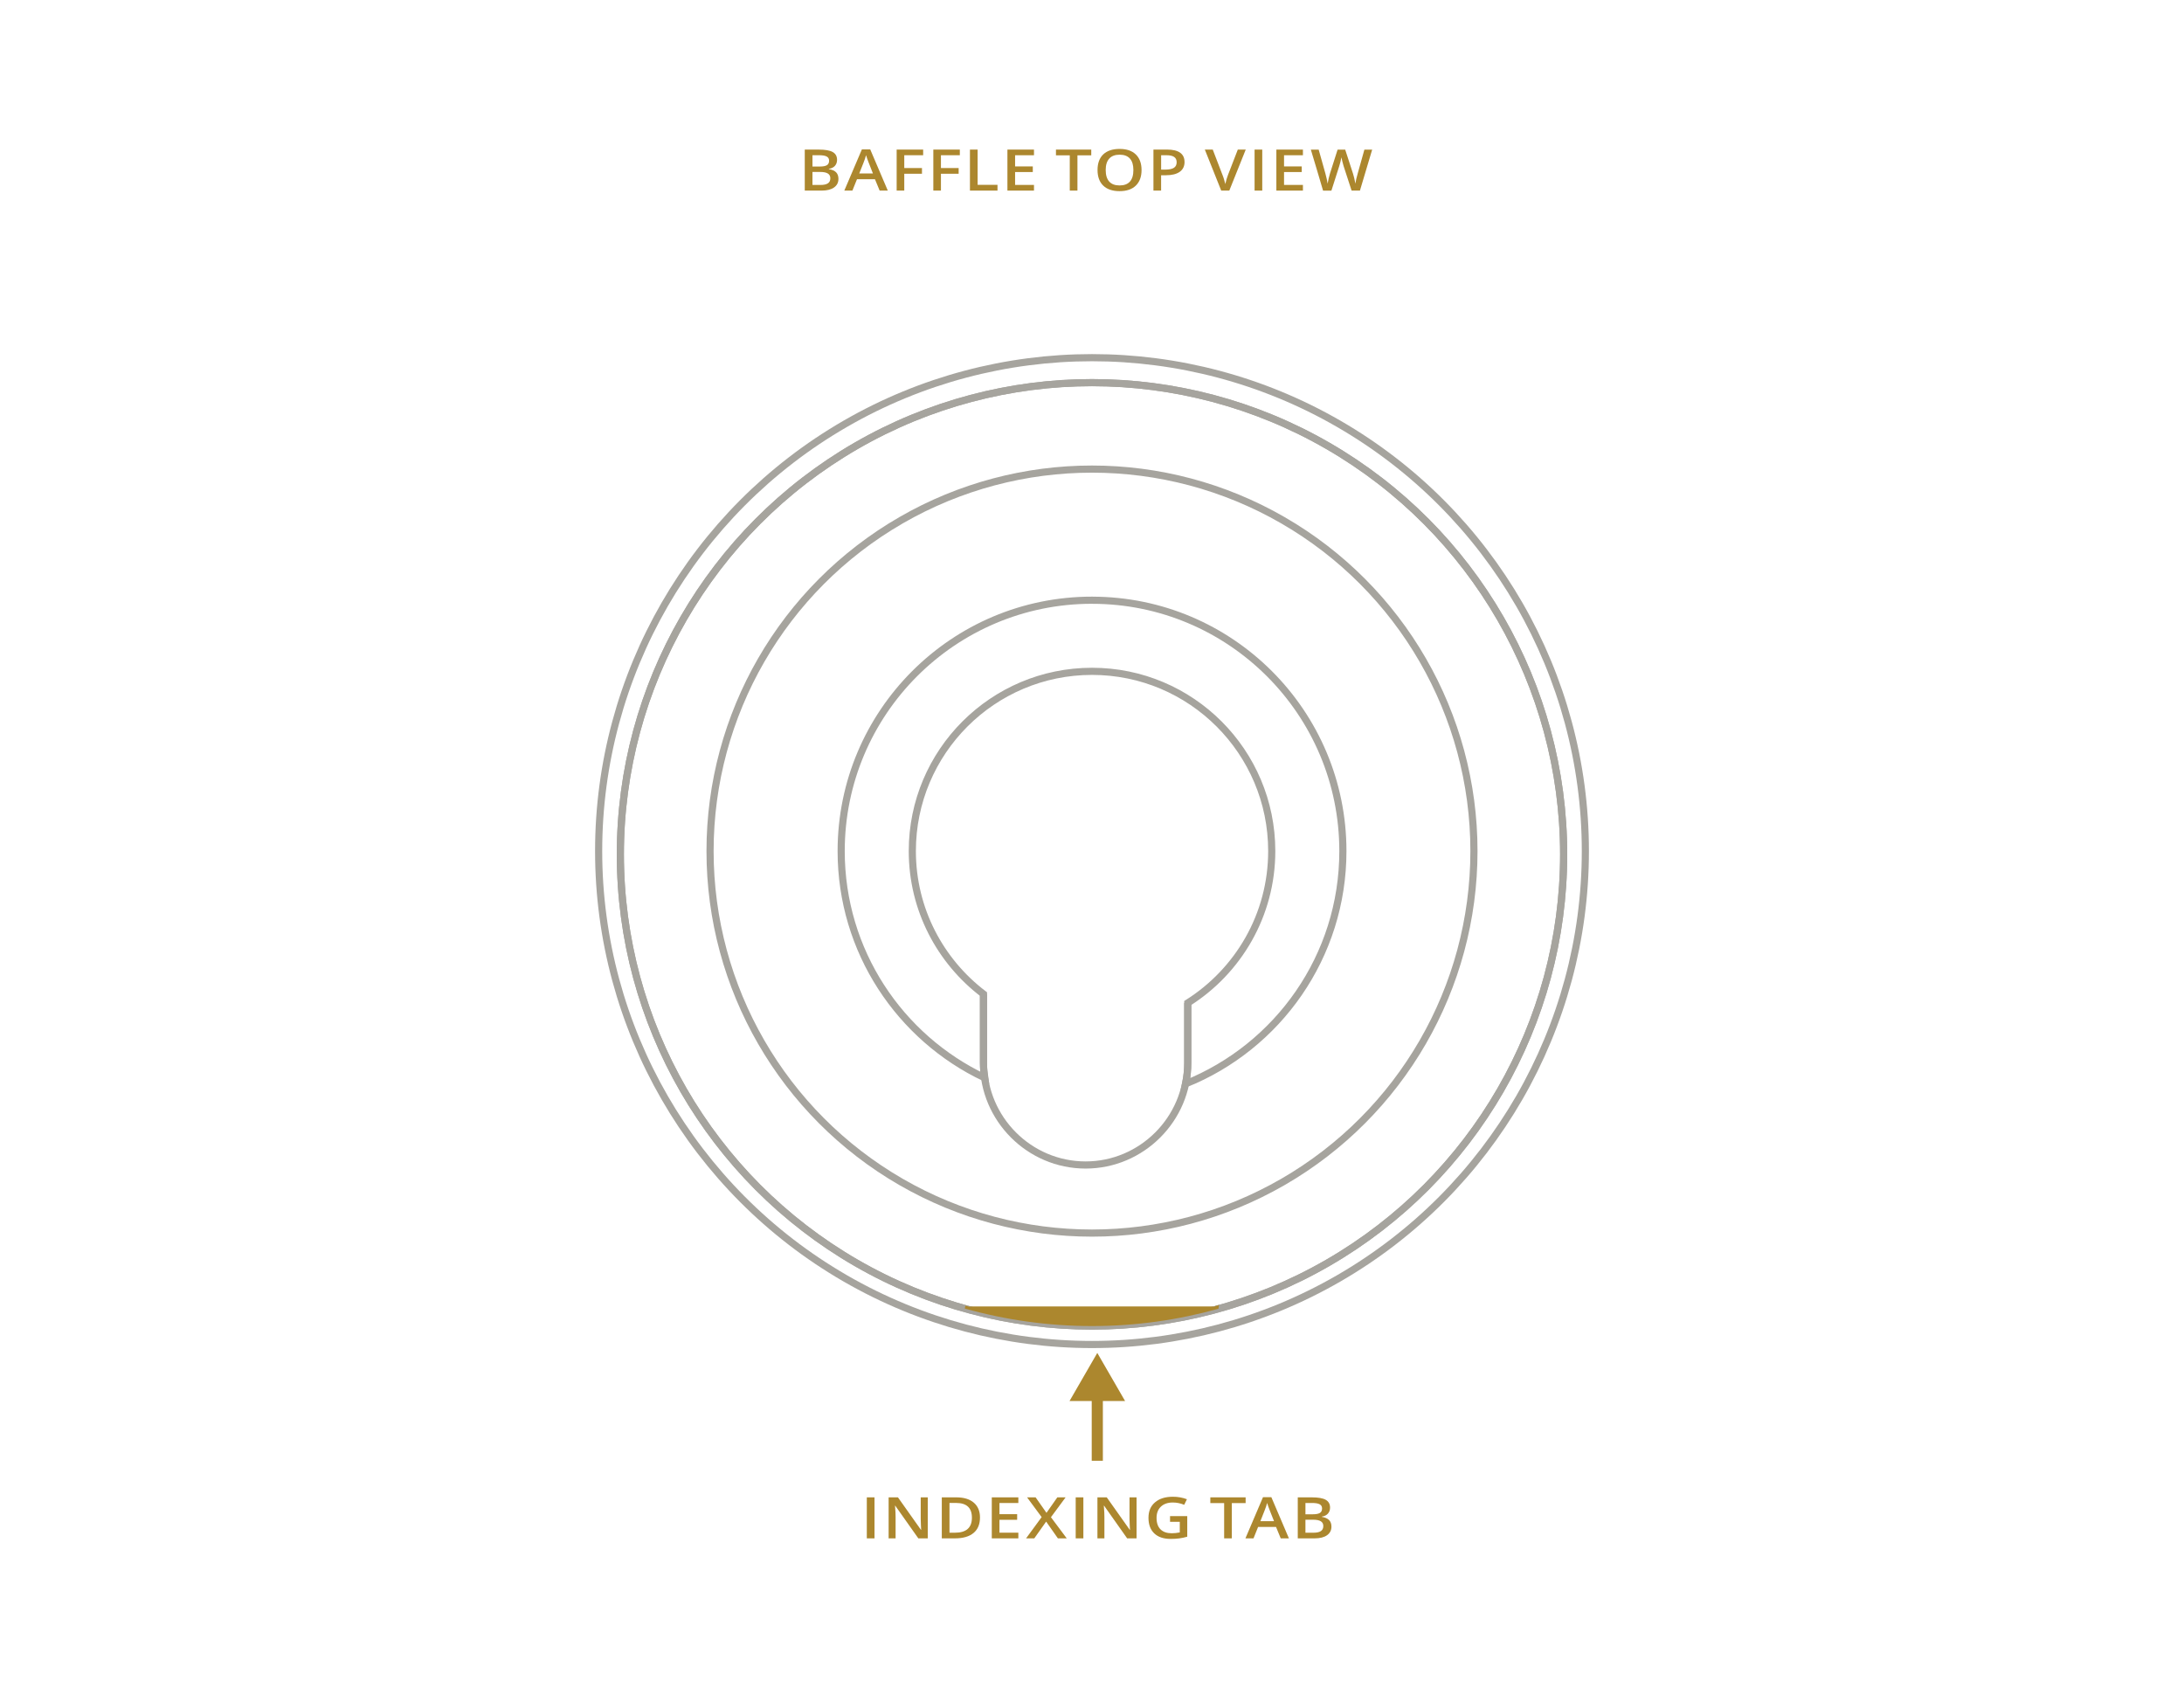 <?xml version="1.0" encoding="UTF-8"?>
<svg xmlns="http://www.w3.org/2000/svg" id="Layer_1" version="1.1" viewBox="0 0 792 612">
  <!-- Generator: Adobe Illustrator 29.4.0, SVG Export Plug-In . SVG Version: 2.1.0 Build 152)  -->
  <defs>
    <style>
      .st0 {
        fill: #ac872e;
      }

      .st1 {
        stroke: #ac872e;
        stroke-width: 4.04px;
      }

      .st1, .st2 {
        fill: none;
        stroke-miterlimit: 10;
      }

      .st2 {
        stroke: #a6a49e;
        stroke-width: 2.59px;
      }
    </style>
  </defs>
  <g>
    <path class="st0" d="M291.84,54.24h5.06c2.35,0,4.04.3,5.08.89s1.57,1.54,1.57,2.83c0,.87-.26,1.59-.77,2.17s-1.25.94-2.21,1.09v.1c1.2.2,2.08.59,2.64,1.16.56.58.84,1.37.84,2.36,0,1.34-.53,2.38-1.6,3.14-1.07.75-2.55,1.13-4.46,1.13h-6.15v-14.87ZM294.63,60.38h2.68c1.16,0,2.01-.16,2.55-.48.54-.32.8-.87.8-1.64,0-.7-.29-1.2-.87-1.51s-1.49-.47-2.75-.47h-2.41v4.11ZM294.63,62.35v4.71h2.96c1.16,0,2.04-.19,2.63-.58.6-.39.89-1.01.89-1.85,0-.77-.3-1.34-.91-1.72s-1.52-.56-2.76-.56h-2.82Z"/>
    <path class="st0" d="M318.99,69.11l-1.7-4.13h-6.51l-1.67,4.13h-2.93l6.37-14.93h3.03l6.37,14.93h-2.96ZM316.55,62.88l-1.59-4.05c-.12-.27-.28-.7-.48-1.28-.21-.58-.35-1.01-.42-1.28-.21.83-.52,1.75-.92,2.74l-1.54,3.88h4.96Z"/>
    <path class="st0" d="M327.92,69.11h-2.76v-14.87h9.61v2.05h-6.85v4.65h6.42v2.06h-6.42v6.11Z"/>
    <path class="st0" d="M341.22,69.11h-2.76v-14.87h9.61v2.05h-6.85v4.65h6.42v2.06h-6.42v6.11Z"/>
    <path class="st0" d="M351.74,69.11v-14.87h2.78v12.78h7.21v2.09h-9.99Z"/>
    <path class="st0" d="M374.96,69.11h-9.63v-14.87h9.63v2.05h-6.85v4.05h6.42v2.04h-6.42v4.67h6.85v2.07Z"/>
    <path class="st0" d="M390.72,69.11h-2.78v-12.79h-5.01v-2.08h12.8v2.08h-5.01v12.79Z"/>
    <path class="st0" d="M413.97,61.65c0,2.42-.7,4.31-2.08,5.65s-3.35,2.01-5.89,2.01-4.54-.67-5.92-2c-1.38-1.33-2.07-3.23-2.07-5.68s.7-4.34,2.08-5.66c1.39-1.31,3.36-1.97,5.93-1.97s4.49.67,5.87,2c1.38,1.34,2.08,3.22,2.08,5.65ZM400.97,61.65c0,1.83.42,3.22,1.27,4.17.84.95,2.1,1.42,3.76,1.42s2.9-.46,3.75-1.4c.84-.94,1.26-2.33,1.26-4.18s-.42-3.21-1.25-4.15-2.08-1.42-3.73-1.42-2.93.47-3.78,1.42c-.85.94-1.28,2.32-1.28,4.15Z"/>
    <path class="st0" d="M429.56,58.73c0,1.55-.58,2.74-1.75,3.57-1.17.83-2.83,1.24-4.98,1.24h-1.77v5.56h-2.78v-14.87h4.9c2.13,0,3.72.38,4.78,1.14,1.06.76,1.59,1.87,1.59,3.35ZM421.07,61.5h1.48c1.43,0,2.48-.22,3.15-.65.67-.43,1-1.11,1-2.03,0-.86-.3-1.49-.9-1.91s-1.53-.63-2.8-.63h-1.93v5.23Z"/>
    <path class="st0" d="M448.86,54.24h2.89l-5.96,14.87h-2.93l-5.94-14.87h2.87l3.55,9.24c.19.44.38,1.01.59,1.71.21.7.35,1.21.41,1.55.1-.51.26-1.11.46-1.79.21-.68.38-1.18.51-1.5l3.56-9.2Z"/>
    <path class="st0" d="M454.96,69.11v-14.87h2.78v14.87h-2.78Z"/>
    <path class="st0" d="M472.49,69.11h-9.63v-14.87h9.63v2.05h-6.85v4.05h6.42v2.04h-6.42v4.67h6.85v2.07Z"/>
    <path class="st0" d="M493.17,69.11h-3.03l-2.89-8.87c-.12-.38-.28-.94-.46-1.67s-.3-1.23-.34-1.52c-.07.43-.2,1-.37,1.69-.18.69-.32,1.21-.44,1.55l-2.82,8.83h-3.03l-2.2-7.45-2.23-7.42h2.84l2.44,8.67c.38,1.39.65,2.62.81,3.68.08-.57.21-1.22.38-1.93.17-.72.33-1.29.46-1.73l2.77-8.68h2.76l2.84,8.72c.27.81.56,2.02.86,3.62.12-.97.39-2.2.84-3.7l2.42-8.65h2.82l-4.44,14.87Z"/>
  </g>
  <g>
    <path class="st0" d="M314.34,557.8v-14.87h2.79v14.87h-2.79Z"/>
    <path class="st0" d="M336.43,557.8h-3.41l-8.37-11.85h-.09l.06.66c.11,1.26.16,2.42.16,3.46v7.73h-2.53v-14.87h3.38l8.35,11.79h.07c-.02-.16-.05-.72-.09-1.7-.05-.98-.07-1.75-.07-2.3v-7.79h2.55v14.87Z"/>
    <path class="st0" d="M355.38,550.22c0,2.46-.78,4.34-2.34,5.63-1.56,1.3-3.81,1.95-6.75,1.95h-4.76v-14.87h5.27c2.71,0,4.82.64,6.32,1.91,1.5,1.28,2.26,3.07,2.26,5.38ZM352.45,550.3c0-3.56-1.9-5.34-5.72-5.34h-2.41v10.79h1.98c4.1,0,6.15-1.81,6.15-5.45Z"/>
    <path class="st0" d="M369.29,557.8h-9.63v-14.87h9.63v2.05h-6.85v4.05h6.42v2.04h-6.42v4.67h6.85v2.07Z"/>
    <path class="st0" d="M386.84,557.8h-3.21l-4.26-6.08-4.3,6.08h-2.98l5.65-7.71-5.29-7.16h3.1l3.94,5.62,3.94-5.62h3l-5.32,7.2,5.73,7.67Z"/>
    <path class="st0" d="M390.09,557.8v-14.87h2.78v14.87h-2.78Z"/>
    <path class="st0" d="M412.16,557.8h-3.41l-8.37-11.85h-.09l.05.66c.11,1.26.16,2.42.16,3.46v7.73h-2.53v-14.87h3.38l8.35,11.79h.07c-.01-.16-.04-.72-.09-1.7-.04-.98-.07-1.75-.07-2.3v-7.79h2.55v14.87Z"/>
    <path class="st0" d="M424.28,549.73h6.26v7.47c-1.03.29-2.01.5-2.95.62-.94.12-1.96.18-3.05.18-2.58,0-4.57-.67-5.96-2-1.4-1.33-2.1-3.21-2.1-5.64s.79-4.27,2.37-5.62c1.57-1.36,3.74-2.03,6.51-2.03,1.78,0,3.46.3,5.06.9l-.98,2.02c-1.38-.56-2.76-.83-4.14-.83-1.82,0-3.26.5-4.31,1.49s-1.58,2.36-1.58,4.09c0,1.82.47,3.2,1.43,4.15s2.32,1.42,4.1,1.42c.9,0,1.86-.1,2.89-.3v-3.84h-3.53v-2.09Z"/>
    <path class="st0" d="M446.7,557.8h-2.78v-12.79h-5.01v-2.08h12.8v2.08h-5.01v12.79Z"/>
    <path class="st0" d="M464.44,557.8l-1.7-4.13h-6.51l-1.66,4.13h-2.93l6.37-14.93h3.03l6.37,14.93h-2.96ZM462.01,551.57l-1.6-4.05c-.11-.27-.28-.7-.48-1.28s-.35-1.01-.42-1.28c-.21.83-.52,1.75-.92,2.74l-1.53,3.88h4.96Z"/>
    <path class="st0" d="M470.62,542.93h5.06c2.35,0,4.04.3,5.08.89s1.57,1.54,1.57,2.83c0,.87-.26,1.59-.77,2.17s-1.25.94-2.21,1.09v.1c1.2.2,2.08.59,2.64,1.16.56.58.84,1.37.84,2.36,0,1.34-.53,2.38-1.6,3.14-1.07.75-2.55,1.13-4.46,1.13h-6.15v-14.87ZM473.4,549.07h2.68c1.16,0,2.01-.16,2.55-.48.54-.32.8-.87.8-1.64,0-.7-.29-1.2-.87-1.51s-1.49-.47-2.75-.47h-2.41v4.11ZM473.4,551.04v4.71h2.96c1.16,0,2.04-.19,2.63-.58.6-.39.89-1.01.89-1.85,0-.77-.3-1.34-.91-1.72s-1.52-.56-2.76-.56h-2.82Z"/>
  </g>
  <g>
    <line class="st1" x1="397.92" y1="529.66" x2="397.92" y2="505.06"/>
    <polygon class="st0" points="408 508 397.92 490.56 387.85 508 408 508"/>
  </g>
  <circle class="st2" cx="396" cy="308.6" r="178.91"/>
  <circle class="st2" cx="396" cy="309.78" r="171.04"/>
  <path class="st2" d="M430.72,363.68v21.7c0,20.37-16.67,37.04-37.04,37.04h0c-20.37,0-37.04-16.67-37.04-37.04v-24.93"/>
  <circle class="st2" cx="396" cy="308.6" r="138.51"/>
  <path class="st2" d="M396,217.63c-50.24,0-90.96,40.73-90.96,90.96,0,36.32,21.29,67.65,52.06,82.23-.27-1.79-.45-3.6-.45-5.45v-24.93c-15.66-11.9-25.81-30.67-25.81-51.85,0-35.99,29.18-65.17,65.17-65.17s65.17,29.18,65.17,65.17c0,23.21-12.17,43.54-30.45,55.08v21.7c0,2.61-.28,5.16-.8,7.63,33.44-13.45,57.05-46.16,57.05-84.4,0-50.24-40.73-90.96-90.96-90.96Z"/>
  <path class="st0" d="M442.04,473.2c-.66.18-1.29.42-1.95.59h-88.74c-.42-.11-.82-.26-1.24-.38-.07.35-.16.7-.25,1.06,14.68,4.1,30.14,6.35,46.13,6.35s31.28-2.22,45.89-6.28c.04-.45.09-.89.15-1.34Z"/>
  <circle class="st2" cx="396" cy="309.78" r="171.04"/>
  <path class="st0" d="M442.04,473.2c-.66.18-1.29.42-1.95.59h-88.74c-.42-.11-.82-.26-1.24-.38-.07.35-.16.7-.25,1.06,14.68,4.1,30.14,6.35,46.13,6.35s31.28-2.22,45.89-6.28c.04-.45.09-.89.15-1.34Z"/>
</svg>
